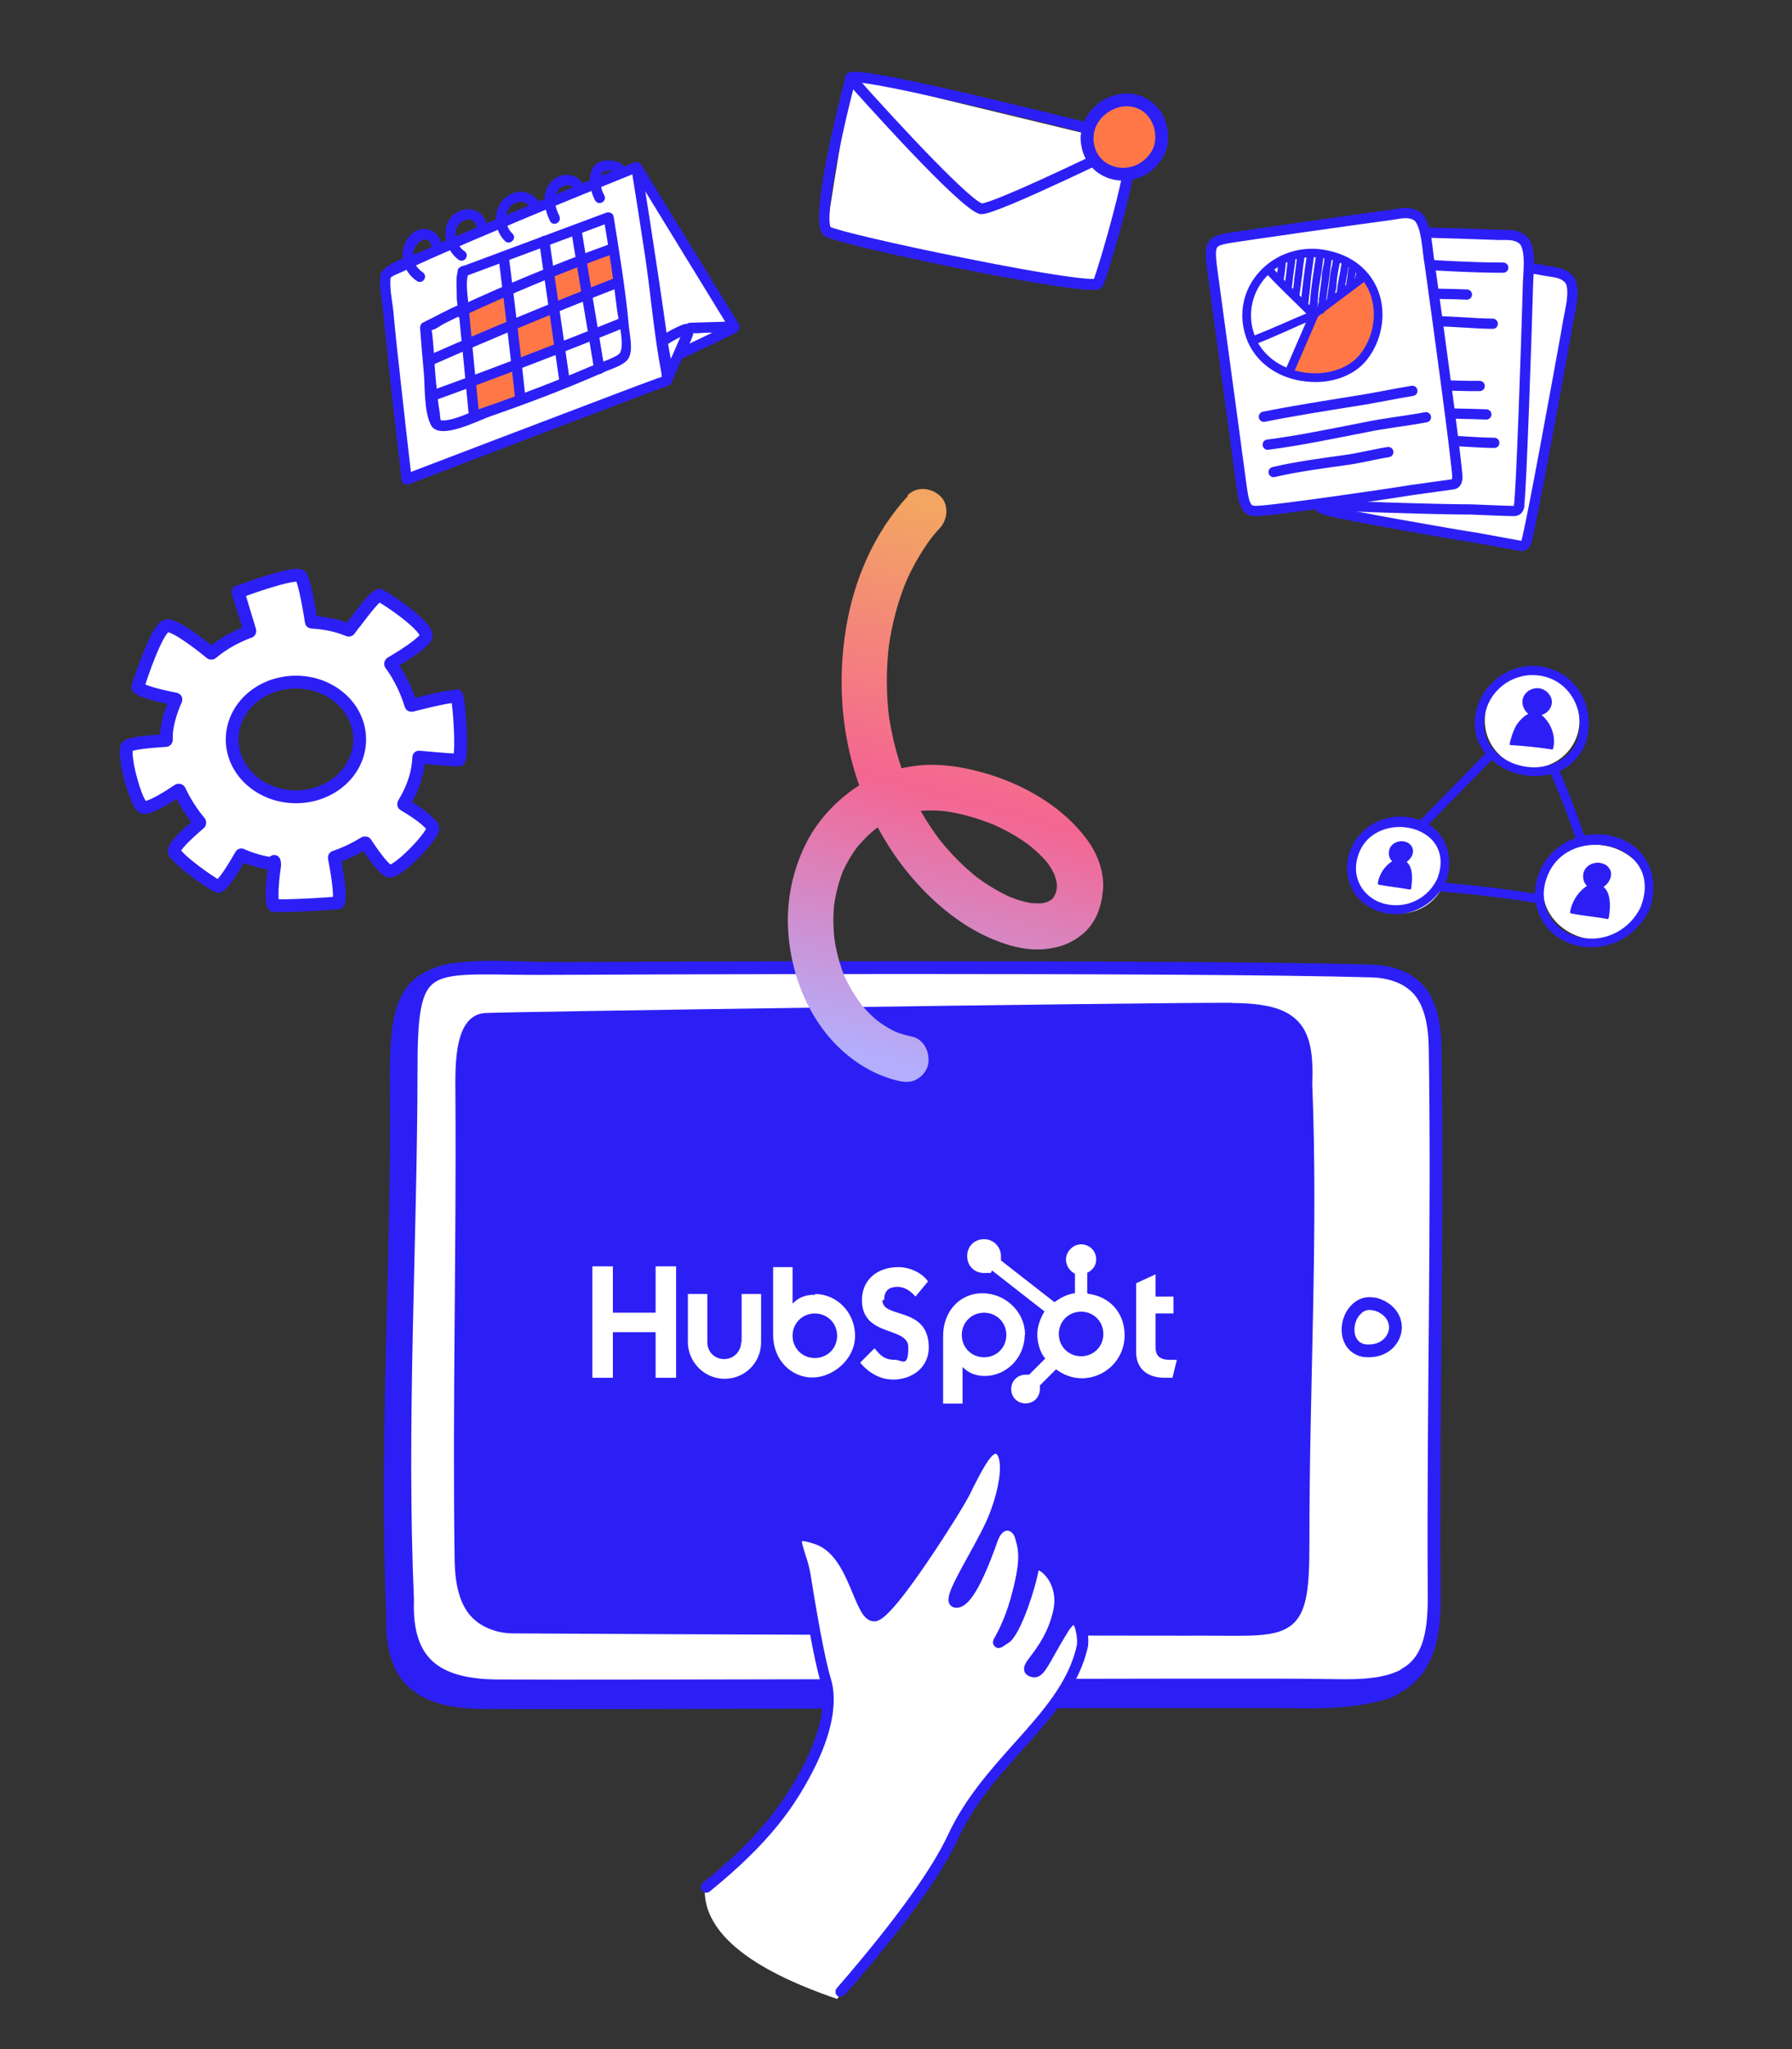 <?xml version="1.0" encoding="UTF-8"?><svg id="Calque_1" xmlns="http://www.w3.org/2000/svg" xmlns:xlink="http://www.w3.org/1999/xlink" viewBox="0 0 700 800"><rect x="0" y="0" width="700" height="800" fill="#333333" stroke="none"/><defs><style>.cls-1,.cls-2,.cls-3{stroke-width:5px;}.cls-1,.cls-2,.cls-3,.cls-4,.cls-5,.cls-6,.cls-7,.cls-8{stroke:#2c1ff5;stroke-linecap:round;stroke-linejoin:round;}.cls-1,.cls-4,.cls-7,.cls-8{fill:#2c1ff5;}.cls-2,.cls-9{fill:#ff7746;}.cls-3,.cls-5,.cls-10{fill:#fff;}.cls-11{fill:url(#Dégradé_sans_nom);}.cls-11,.cls-9,.cls-10{stroke-width:0px;}.cls-4{stroke-width:2px;}.cls-5,.cls-6{stroke-width:4px;}.cls-6{fill:none;}.cls-7{stroke-width:3px;}.cls-8{stroke-width:.8px;}</style><linearGradient id="Dégradé_sans_nom" x1="348.6" y1="385.4" x2="403.9" y2="590.6" gradientTransform="translate(0 800.6) scale(1 -1)" gradientUnits="userSpaceOnUse"><stop offset="0" stop-color="#b3aefd"/><stop offset=".5" stop-color="#f46692"/><stop offset="1" stop-color="#f3a562"/></linearGradient></defs><g id="b"><path class="cls-3" d="M178.3,271.9h-.8c-1.2,0-5,.5-16.7,3.5-.1,0-.3,0-.3-.2-1.9-6-4.5-11.3-7.9-15.9,0,0,0-.1,0-.2,0,0,0-.1.1-.2,8.3-4.9,13-8.5,13.7-10.3,1.4-3.6-15-14.7-17.8-16l-.4-.2-.4.2c-1.5.6-4.4,4.2-9,10.3l-.6.7c-.6.9-1.3,1.7-1.8,2.4,0,0-.2.1-.3,0-4.3-1.8-9.1-2.8-14.3-3.1-.1,0-.2,0-.2-.2-1.6-10.2-3.1-16.5-4.1-17.7l-.3-.2c-3-1.5-22.4,5.7-23.3,6l-.9.3,4.6,15.2c0,.1,0,.3-.2.3-5.4,2-10.4,4.8-14.7,8.4,0,0-.2,0-.3,0-2.3-1.9-13.7-11.1-17.2-10.7-3,.5-7.7,12.8-11.1,23l-.3,1,.5.4c1.5,1.2,6.5,2.7,14.2,4.2,0,0,.1,0,.2.1,0,0,0,.2,0,.2-2.2,4.9-3.6,10.1-3.7,13.9,0,.6,0,1.1,0,1.7,0,.1-.1.3-.2.3-8.4.5-13.9,1.3-15,2.2l-.2.3c-.6,1-.3,5,.8,9.9,1.4,5.9,3.7,12.7,5.5,13.7,2.3.8,10.4-4.4,13.8-6.7,0,0,.2,0,.2,0,0,0,.1,0,.2.1,2.1,4.5,4.8,8.7,7.9,12.4,0,.1,0,.3,0,.4-6.3,5.4-9.8,9.1-9.9,10.7v.2s0,.1,0,.1c.6,2.7,13.6,12,16.7,13.5l.5.2.5-.3c1.5-.9,4.5-5.2,8.3-11.9,0-.1.2-.2.3-.1,4,1.8,8.3,3,12.7,3.5v-1c.1,0,.2,1.3.2,1.3-1.5,10.9-1,14.3-.6,15.3l.2.6h.6c.6.1,1.5.1,2.7.1,6,0,18.1-.7,21.3-1.1h.6c0,0,.2-.6.2-.6.7-1.8,0-8.2-1.7-17,0-.1,0-.3.2-.3,4.1-1.4,8-3.3,11.6-5.5.1,0,.3,0,.4,0,4.5,6.8,7.8,10.7,9.3,11h.3c3.3,0,15.6-12.5,16.7-16.4.1-1.7-4-5.2-11.4-9.6v-.3c0,0,0,0,0,0,2.7-4.4,4.6-9.1,5.4-13.7.2-1.3.4-2.7.5-4.5,0,0,.1,0,.2,0,9.8.9,13.4,1.1,14.7,1.1h.8s.2-.8.2-.8c1-3.6,0-20.3-.9-23.5l-.2-.8h0ZM115.6,311.1c-13.7,0-24.9-10-24.9-22.4s11.1-22.4,24.9-22.4,24.9,10,24.9,22.4-11.1,22.4-24.9,22.4Z"/><path class="cls-1" d="M543.1,660.3c-9.5,3.3-22,4.3-32.6,4.2-15.8-.5-285.5.5-321.5.2-24.4-.1-36.5-8.9-35.6-33.6-3-69.5,2.1-138.1,1.4-207.6-.4-39.6,5-47.3,47.3-45.7,14.2.5,257.2,5.7,328.4,7.9,5.4.2,11.4,1.8,15.3,5,7.1,5.2,8.8,15.6,9,24.4,1.1,69.6,4.9,139.7,5.4,210.5.1,12-2.3,26.2-13.8,32.7l-3.4,2h0Z"/><path class="cls-3" d="M548.9,653.8c-9.2,5.1-22,4.3-32.6,4.2-15.8-.5-285.5.5-321.5.2-24.4-.1-36.5-8.9-35.6-33.6-3-69.5,1.3-138.1,1.4-207.6,0-45.8,6.1-38.4,56.4-38.9,14.2-.1,248.1-1.1,319.3,1,5.4.2,11.4,1.8,15.3,5,7.1,5.2,8.8,15.6,9,24.4,1.1,69.6-.8,139.8-.4,210.6.1,12,.4,27.9-11.1,34.4l-.3.2h0Z"/><path class="cls-1" d="M480.9,394.1c25.5,0,30,7.7,29.2,29,2.4,60.1-1.2,118.1-1.1,179.4,0,38.5-5,33.2-46.4,33.6-11.7.1-204.9-.5-262.5-.9-4.4,0-9.4-1.6-12.6-4.3-5.8-4.5-7.2-13.5-7.4-21.1-.9-60.2.7-120.8.3-182-.1-10.4-.6-29.3,9.2-29.8,8.7-.5,250.2-4,291.2-4h0Z"/><path class="cls-3" d="M537.1,509.1h0c6.2,1.8,8.5,6.4,7.9,10.3-.6,3.9-4.1,8.1-10.6,8-.9,0-1.7-.1-2.4-.3-2.1-.6-3.7-2-4.6-4-1.6-3.4-.8-8.4,1.9-11.4,2-2.4,4.8-3.3,7.7-2.5"/><g id="Calque_1-2"><polygon class="cls-10" points="256.1 520.1 239.4 520.1 239.4 537.9 231.4 537.9 231.4 494.4 239.4 494.4 239.4 512.5 256.1 512.5 256.1 494.4 264.1 494.4 264.1 537.9 256.1 537.9 256.1 520.1"/><path class="cls-10" d="M289.5,524c0,3.5-2.8,6.6-6.6,6.6s-6.6-2.8-6.6-6.6v-18.8h-7.6v18.8c0,7.6,6.3,14.3,14.3,14.3s14.3-6.3,14.3-14.3v-18.8h-7.6v18.8Z"/><path class="cls-10" d="M345.4,507.3c0-3.8,2.4-4.9,5.2-4.9s5.2,1.7,7,3.8l4.9-5.9c-2.4-3.5-7.3-5.6-11.5-5.6-8.3,0-14.3,4.9-14.3,12.9,0,14.6,18.1,10.1,18.1,18.4s-2.4,4.9-5.2,4.9c-4.5,0-5.9-2.1-8-4.5l-5.6,5.6c3.5,4.2,8,6.6,12.9,6.6,7.6,0,13.9-4.9,13.9-12.5,0-16.3-18.1-11.1-18.1-18.4l.7-.3Z"/><path class="cls-10" d="M457,530.9c-4.5,0-5.6-2.1-5.6-4.9v-13.2h7v-6.6h-7v-8.7l-7.6,3.5v26.8c0,7,4.9,10.1,11.1,10.1s2.4,0,3.1,0l1.7-7c-.7,0-1.7,0-2.8,0Z"/><path class="cls-10" d="M318.3,505.5c-3.8,0-6.3,1-8.7,3.5v-14.3h-7.6v26.4c0,10.1,7.3,16.7,15.3,16.7s16.7-7,16.7-16.3-7.3-16.3-15.6-16.3v.3ZM318.3,530.2c-4.9,0-8.7-3.8-8.7-8.7s3.8-8.7,8.7-8.7,8.7,3.8,8.7,8.7-3.8,8.7-8.7,8.7Z"/><path class="cls-10" d="M400.4,521.2c0-9.4-8-16.3-16.7-16.3s-15.3,7-15.3,16.7v26.4h7.6v-14.3c2.4,2.4,5.2,3.5,8.7,3.5,8.3,0,15.6-7,15.6-16.3v.3ZM393.1,521.2c0,4.9-3.8,8.7-8.7,8.7s-8.7-3.8-8.7-8.7,3.8-8.7,8.7-8.7,8.7,3.8,8.7,8.7Z"/><path class="cls-10" d="M424.7,504.5v-7.6c2.1-1,3.5-2.8,3.5-5.2h0c0-3.5-2.8-5.9-5.9-5.9h0c-3.1,0-5.9,2.8-5.9,5.9h0c0,2.4,1.4,4.5,3.5,5.6v7.6c-2.8.3-5.6,1.7-8,3.5l-20.9-16.3v-1.7c0-3.5-2.8-6.6-6.6-6.6s-6.6,2.8-6.6,6.6,2.8,6.6,6.6,6.6,2.4,0,3.1-1l20.5,16c-1.7,2.8-2.8,5.9-2.8,9s1,7,3.1,9.4l-6.3,6.3h-1.4c-3.1,0-5.6,2.4-5.6,5.6s2.4,5.6,5.6,5.6,5.6-2.4,5.6-5.6,0-1,0-1.4l6.3-6.3c2.8,2.1,6.3,3.5,10.1,3.5,9,0,16.7-7.3,16.7-16.7s-6.3-15.3-14.3-16.3l-.3-.3ZM422.3,529.5c-4.9,0-8.7-3.8-8.7-8.7s3.8-8.7,8.7-8.7,8.7,3.8,8.7,8.7-3.8,8.7-8.7,8.7Z"/></g><path class="cls-10" d="M327,780.4c37.9-45.5,38.8-49.3,45.3-63.2,14.1-30.4,44.5-47,50.5-74.4.6-2.9-.9-17.5-7.4-6.9-8.2,13.5-9,17.9-12.4,16.5s7.4-7.9,10.7-23.2c3-13.9-9-21.5-9.7-17.3-1.4,8.2-7.2,25.2-10.9,27.8-6.3,4.2-.5.9,3.8-14.4,4.4-15.4,3.4-19.8,1.9-25.1-1.5-5.3-8.1-7.1-10.8.9-3.5,9.9-9.3,24.7-14.1,24.8s10.4-21.9,15.1-34.2c4.7-12.2,5.5-23.2,1.6-25.5-3.9-2.4-8.1,6.4-13,16-4,7.8-29.9,49-35.8,49.1-5.8,0-7.7-24.7-21.9-29.8s-6.8,3.5-5.1,13.7c1.6,10.2,5.4,33,8,41.2,2.6,8.2.3,20.4-6.7,34.2-7.1,13.7-30.9,40.5-40.8,47.3-.3,23.8,36.7,37.3,51.9,42.6h0Z"/><path class="cls-4" d="M328.3,778.7c-.2,0-.4-.1-.5-.2-.5-.4-.6-1.1-.2-1.6,24.2-27.9,37.8-47.6,43.6-60.1,6.5-14,16.3-25,25.8-35.6,11-12.3,21.4-23.9,24.6-38.6.5-2.1-.4-8.7-2-9.3-.4-.1-1.5.4-3.3,3.3-2.4,3.9-4.1,6.9-5.5,9.4-3.5,6.3-5,8.9-8.4,7.5-.9-.4-1.2-.9-1.3-1.4-.4-1.3.6-2.7,2.5-5.2,2.8-3.7,6.9-9.4,8.8-17.9,1.9-8.8-2.6-14.5-5.3-16.3-1.3-.8-2-.9-2.2-.8,0,0,0,0,0,.1-1.4,8.1-7.2,25.7-11.4,28.5l-.8.5c-2,1.4-2.6,1.8-3.4,1.1-.8-.7-.4-1.5.5-3,1.2-2.2,3.6-6.8,5.8-14.3,4.4-15.6,3.3-19.7,1.9-24.5-.6-2.2-2.2-3.7-4-3.7-1.9,0-3.6,1.6-4.7,4.6-8,22.8-12.5,25.5-15.2,25.5-1.1,0-1.6-.6-1.8-.9-1.2-2,1.1-6.7,7.2-17.7,3.3-6,6.8-12.3,8.6-17.1,4.9-12.9,4.9-22.4,2.1-24.2-.4-.2-.7-.3-1.2-.2-2.7.8-6.2,7.7-9.6,14.4l-.6,1.3c-2.1,4.3-9.8,16.6-17.3,27.6-15.1,22.1-18.3,22.1-19.5,22.1-3.2,0-4.9-4.2-7.4-10.1-3.1-7.5-7-16.9-14.9-19.8-5.5-2-6.6-1.4-6.8-1.2-.6.6.4,3.5,1.1,5.9.8,2.3,1.6,5,2.1,7.8,1.5,9.6,5.4,32.9,8,41.1,2.7,8.8.3,21.2-6.8,35-7,13.6-16.4,27.7-40.2,47-.5.4-1.2.3-1.6-.2-.4-.5-.3-1.2.2-1.6,23.2-18.8,32.8-33.1,39.6-46.3,6.7-13.1,9.2-25.3,6.7-33.3-2.5-8-6.1-29.4-8-41.4-.4-2.7-1.3-5.2-2-7.5-1.3-3.8-2.2-6.6-.5-8.2,1.4-1.3,4-1.1,9.2.7,8.8,3.2,13.1,13.5,16.3,21,1.8,4.3,3.6,8.7,5.3,8.7.3,0,3.6-.6,17.7-21.2,7.8-11.4,15.2-23.6,17.1-27.3l.6-1.3c4.1-8.1,7.3-14.5,11-15.6,1-.3,2-.2,3,.4,5.1,3.1,3.1,15.7-1.1,26.9-1.9,4.9-5.4,11.2-8.7,17.3-3.1,5.6-7.3,13.3-7.3,15.2,1.6-.3,5.7-3.4,12.9-24,2-5.7,5.5-6.2,6.9-6.2,2.7,0,5.2,2.2,6.1,5.4,1.7,5.9,2.5,10.6-1.9,25.8-1.6,5.7-3.5,9.8-4.8,12.5,3.4-3.9,8.4-18.6,9.7-26.3.2-.9.7-1.6,1.5-1.9,1.4-.5,3.4.2,5.4,2,3.6,3.2,6.8,9.5,5,17.7-1.9,9-6.5,15.1-9.2,18.8-.9,1.2-1.9,2.6-2.1,3.2,1.4.5,2.1-.6,5.4-6.6,1.4-2.5,3.1-5.6,5.5-9.5.8-1.3,3.2-5.3,6.1-4.2,3.4,1.4,3.8,9.9,3.4,11.9-3.3,15.2-13.9,27.1-25.1,39.6-9.4,10.5-19.1,21.3-25.4,35-5.8,12.6-19.1,32.3-43.9,60.6-.3.3-.7.5-1.1.4h0Z"/><path class="cls-10" d="M332.7,30.1l109.3,26.4-13.4,54.9s-104.9-20.3-105.6-20.5,9.7-60.9,9.7-60.9h0Z"/><path class="cls-7" d="M331,93.5c-4.2-1.1-7.1-2-8-2.5-6.2-3.7,8.1-58.3,8.7-60.6.3-1.2.8-3.1,53.8,9.4,26.7,6.3,53.7,13.2,55.9,13.8.3,0,.7.3,1,.9,2.8,6.1-11.1,52.7-12.9,56.4-.1.3-.4.5-.8.6-6.3,1.9-73.9-11.7-97.7-18h0ZM332.8,30.8c-6.1,23.2-13,56.8-9.2,59.1,2.4,1.4,26.5,7.1,52.8,12.3,33.7,6.8,50.3,8.9,52,8,2-4.4,15.3-50,12.9-55.3,0-.2-.1-.2-.2-.2-17.4-4.6-103.4-26-108.2-23.9h0Z"/><path class="cls-7" d="M383.1,82.1c-7.6-2-46.8-46.1-51.4-51.2-.2-.3-.2-.6,0-.9.3-.2.6-.2.9,0,18.2,20.5,46.7,50.9,50.9,50.9,4.6,0,39.9-16.8,57.9-25.6.3-.2.7,0,.8.3.1.3,0,.7-.3.8-2.1,1-52.3,25.6-58.4,25.7-.1,0-.3,0-.5,0h0Z"/><path class="cls-2" d="M424.7,53.4c.2-9.6,11.1-16.9,20-13.6,8.2,2.7,11.6,13.7,7.1,20.9-8,12.4-27.1,8.4-27.2-7.1v-.2s0,0,0,0Z"/><polygon class="cls-10" points="151.2 106 158.2 185.8 160.6 186.9 261.9 149.2 265.4 137.9 286.7 127.7 248.7 64.8 151.2 106"/><path class="cls-8" d="M149.1,107.4c-.8,4.2.5,9.5.9,13.6.9,9,1.8,18.1,2.8,27.1,1.4,13.1,3,26.3,4.5,39.4.1,1.1,1.4,1.5,2.3,1.2,27-10.3,54-20.7,81-30.9,5.6-2.1,11.2-4.3,16.9-6.4,2.2-.8,4-.8,4.6-3.1.9-3.9-1-10-1.5-13.9-1.2-8.6-2.4-17.2-3.7-25.7-2.2-14.6-4.4-29.1-6.8-43.7-.2-1.1-1.4-1.5-2.3-1.2-16.7,6.7-33.3,13.6-49.9,20.5-11.2,4.7-22.4,9.4-33.5,14.4-3.4,1.5-13.1,4.1-15,7.9-.9,1.9,1.8,3.7,2.7,1.8.5-1,4-2.2,5.2-2.8,3.7-1.8,7.4-3.4,11.1-5.1,11.1-4.9,22.4-9.7,33.6-14.4,15.7-6.6,31.5-13,47.3-19.4-.8-.4-1.6-.8-2.3-1.2,1.8,11.3,3.6,22.6,5.3,33.9,2.3,15.2,3.5,30.8,6.4,45.9.5,2.3-.6,2.9,1.2,1.7-.9.6-2.3.8-3.3,1.2-5.3,1.9-10.5,3.9-15.8,5.9-16.3,6.2-32.6,12.4-48.9,18.6-11.3,4.3-22.5,8.6-33.8,12.9.8.4,1.6.8,2.3,1.2-1.5-12.7-2.9-25.3-4.3-38-1-8.9-2-17.9-2.8-26.8-.4-4.4-1.8-10-1-14.4.4-2.1-2.9-2.3-3.3-.3h0Z"/><path class="cls-8" d="M261.9,149.2c1.2-2.8,2.5-5.6,3.7-8.4,1.5-3.4,4.3-7.7,5-11.4.2-1.3-1.7-.1-.1.2,1.7.3,3.8-.1,5.5-.1,3.6,0,7.1-.2,10.7-.3,1.1,0,2.3-1.2,1.6-2.4-12.7-20.8-25.5-41.5-38.2-62.3-1.1-1.8-4-.3-2.9,1.5,12.7,20.8,25.5,41.5,38.2,62.3.5-.8,1.1-1.6,1.6-2.4-5.8.2-11.6.3-17.3.5-.8,0-1.4.4-1.7,1.1-3,6.9-6,13.8-9.1,20.6-.9,1.9,2.2,3,3.1,1.1h0Z"/><path class="cls-8" d="M260.5,134.1c2.6-1.7,5.3-3.1,8.2-4.2,2-.7.5-3.7-1.5-2.9-3.2,1.2-6.1,2.8-8.9,4.7-1.7,1.2.4,3.6,2.2,2.5h0Z"/><path class="cls-8" d="M266,139.8c7.1-3.4,14.2-6.8,21.3-10.2,1.9-.9.4-3.9-1.5-2.9-7.1,3.4-14.2,6.8-21.3,10.2-1.9.9-.4,3.9,1.5,2.9h0Z"/><polygon class="cls-9" points="180.9 120.7 182.6 134 199.5 127.2 198.1 112.9 180.9 120.7"/><polygon class="cls-9" points="200 128.8 201.6 142.1 218.5 135.3 217.1 121 200 128.8"/><polygon class="cls-9" points="183.7 148.8 185.4 162.1 202.2 155.3 200.8 141 183.7 148.8"/><polygon class="cls-9" points="214.8 106.8 216.4 120.1 240.9 110.2 239.9 96.8 214.8 106.8"/><path class="cls-8" d="M179.4,105.5c-1,2.5-.6,5.7-.6,8.3,0,1.4,0,3.1.2,4.5.5,3-.6,1.5.7,1-4.9,2-9.5,4.7-14.3,7-.7.3-.9,1.1-.9,1.8.4,5.6.9,11.2,1.4,16.8.6,6,0,15.4,2.8,20.9,3.1,5.8,18.2-2.1,22.6-3.6,15-5.2,30-10.9,44.5-17.3,2.6-1.2,7.6-2.5,9.3-5.1,1.9-2.9.5-8.8.2-11.9-1.3-14.5-3.7-28.9-6-43.3-.2-1.1-1.4-1.5-2.3-1.2-19,7.1-37.9,14.1-56.9,21.2-2,.7-.5,3.7,1.5,2.9,19-7.1,37.9-14.1,56.9-21.2-.8-.4-1.6-.8-2.3-1.2,2,11.8,3.8,23.7,5.2,35.6.4,3.7,3.2,14,1.1,17.3-1.2,1.9-8.5,4.1-10.9,5.1-14.4,6.2-29.2,11.8-44,16.9-4.1,1.4-11,5-15.5,4.5-1.4-.2.6,1-.1,0-.5-.7-.5-2.3-.6-3.2-.7-3.8-1-7.6-1.4-11.4-.8-7.2-.8-14.8-1.9-22-.1-.9-1.5.6.2.6,1.4,0,3.8-1.9,5-2.5,2.8-1.4,5.7-2.8,8.5-4.2.7-.3.9-1.1.9-1.8-.3-4-1.5-9.9,0-13.7.8-2-2.3-3-3.1-1.1h0Z"/><path class="cls-8" d="M179.5,120.9c1.4,14,2.8,28,4.1,42,.2,2.1,3.4,1.5,3.2-.6-1.4-14-2.8-28-4.1-42-.2-2.1-3.4-1.5-3.2.6h0Z"/><path class="cls-8" d="M195.2,101.1c2.3,18.1,4.4,36.2,6.4,54.3.2,2.1,3.4,1.5,3.2-.6-1.9-18.1-4.1-36.2-6.4-54.3-.3-2.1-3.5-1.5-3.2.6h0Z"/><path class="cls-8" d="M211,94.4c2.7,18.4,5.3,36.7,8,55.1.3,2.1,3.5,1.5,3.2-.6-2.7-18.4-5.3-36.7-8-55.1-.3-2.1-3.5-1.5-3.2.6h0Z"/><path class="cls-8" d="M223.6,90.5c2.9,17.9,5.9,35.9,8.9,53.8.4,2.1,3.6,1.5,3.2-.6-3-17.9-6-35.9-8.9-53.8-.3-2.1-3.6-1.5-3.2.6h0Z"/><path class="cls-8" d="M180.1,123.3c19.3-9,39-17.2,59.1-24.5,2-.7.5-3.7-1.5-2.9-20,7.3-39.7,15.4-59.1,24.5-1.9.9-.5,3.8,1.5,2.9h0Z"/><path class="cls-8" d="M169.5,141.8c23.8-10.5,47.8-20.5,72.1-29.9,2-.8.5-3.7-1.5-2.9-24.2,9.5-48.3,19.4-72.1,29.9-1.9.9-.5,3.8,1.5,2.9h0Z"/><path class="cls-8" d="M170.1,155.8c24.8-9,49.4-18.4,73.8-28.3,2-.8.5-3.7-1.5-2.9-24.4,9.9-49,19.3-73.8,28.3-2,.7-.5,3.6,1.5,2.9h0Z"/><path class="cls-8" d="M165,106.7c-3-2-4.7-5.3-3.8-8.9,1-3.8,6.3-7.5,7.8-1.8.5,2,3.8,1.4,3.2-.6-1.6-6.2-8.4-7.6-12.3-2.5-4.1,5.4-2.3,12.9,3.2,16.5,1.8,1.2,3.6-1.6,1.8-2.7h0Z"/><path class="cls-8" d="M181.2,98.4c-2.9-2-4.4-6.1-3.2-9.5,1.4-3.9,7.6-5.5,8.5-.4.4,2.1,3.6,1.5,3.2-.6-1.1-6.5-9-7.6-13-3.1-4.3,4.9-2.2,12.8,2.7,16.3,1.7,1.2,3.6-1.5,1.8-2.7h0Z"/><path class="cls-8" d="M199.8,91.4c-2.6-2.6-3.5-7-1.4-10.2,2.1-3.3,7-4,9.1-.3,0-.5,0-1.1.1-1.6,0,0,0,.1,0,.2.5-.2,1-.5,1.5-.7,0,0-.1,0-.2,0,.5.6,1,1.2,1.5,1.8-.1.3-.3.5-.4.8,1.6-1.3-.5-3.8-2.2-2.5-.5.4-.7.8-.7,1.5,0,1,.6,1.6,1.5,1.8,0,0,.1,0,.2,0,.5.1,1.2-.3,1.5-.7,1.2-2.2-1.7-4.5-3.4-5.4-2.8-1.4-6-1-8.5.8-5.6,3.9-5.5,12.3-.9,16.9,1.5,1.5,3.9-.7,2.5-2.2h0Z"/><path class="cls-8" d="M218.2,84.6c-1.4-2.8-2.5-6.1-1.3-9.2,1.2-3,5.7-5.2,7.8-1.7,1.1,1.8,4.1.3,2.9-1.5-2.6-4.2-8.1-4.7-11.6-1.3-4.3,4.1-3.1,10.4-.8,15.2.9,1.9,3.9.4,2.9-1.5h0Z"/><path class="cls-8" d="M235.7,76.5c-1.1-2.1-1.7-4.3-1.5-6.7.2-2.8,1.6-3.8,4.3-3.5.4,0,1.9.3,1.9.3.4.4.3,1.1.9,1.6,1,.8,2.5.6,3.1-.5,1-1.8-1.7-3.7-2.7-1.8,0,0,0,.2-.1.3.3-.2.7-.5,1-.7-.1,0-.2,0-.4,0,.4,0,.8.2,1.2.2,0,0-.4-1-.4-1-.3-.4-.6-.6-1-.8-.8-.4-1.8-.6-2.6-.7-2.1-.3-4.5-.3-6.2,1.1-3.8,3.1-2.4,10-.4,13.7,1,1.9,3.9.4,2.9-1.5h0Z"/><circle class="cls-10" cx="546.9" cy="338.1" r="18.5"/><ellipse class="cls-10" cx="623.1" cy="348" rx="18.5" ry="20.9" transform="translate(183.4 910.1) rotate(-81.1)"/><circle class="cls-10" cx="598.5" cy="281.3" r="18.5"/><path class="cls-8" d="M641.4,354c-4.3,9.3-14.2,14.5-24.2,12.4-10.2-2.1-16.6-11.6-14-21.8,6.3-25.1,48-17.1,38.2,9.3-.6,1.6,1.9,2.8,2.5,1.1,4.3-11.7-.4-24-12.8-27.8-12.4-3.8-26,2.7-30,15.1-3.7,11.3,2.4,22.9,13.9,26.2,11.8,3.3,23.9-2.6,28.9-13.5.7-1.6-1.7-2.7-2.5-1.1h0Z"/><path class="cls-8" d="M625.6,346.4c1.1-.8,2.2-1.7,2.8-3,.6-1.2.8-2.8,0-4-.5-.8-1.2-1.4-2-1.7-2.3-1-5.2-.4-6.7,1.6s-1.1,5.2.9,6.6l.3-.2c-3.8,2.2-6.5,6.2-7.2,10.5,4.9,1,9.4,1.3,14.3,2.2.4-2,1.6-10.1-2.5-12.2h0Z"/><path class="cls-8" d="M616.2,289.8c-8.4,18.2-40.2,10.3-36.7-10.3,1.6-9.8,10.4-16.9,20.3-16.3,13.5.8,20.8,14.5,16.4,26.6-.6,1.6,1.9,2.8,2.5,1.1,4.3-11.8-.8-25.4-13.3-29.5-11.9-3.9-24.7,3.4-28.1,15.3-6.8,24.4,31.1,36.4,41.4,14.2.7-1.6-1.7-2.7-2.5-1.1h0Z"/><path class="cls-8" d="M598.1,278.9c-1.8,0-4.5,2.8-5.7,4.9-1.1,2.1-1.8,4.4-2.3,6.7,5.4.3,10.9.9,16.2,1.7,1.2-4.8-.9-10.3-5.1-13.3,2.5-.2,4.6-2.4,4.6-4.8,0-2.4-2.1-4.7-4.7-5s-5.1,1.3-5.8,3.6c-.7,2.3.5,5,2.7,6.2h0Z"/><path class="cls-8" d="M561.9,343c-3.5,7.7-11.6,12.1-20,10.5-8.4-1.5-14.1-9.1-12.3-17.6,4.5-21.7,40.6-15.5,32.3,7.1-.6,1.6,1.9,2.8,2.5,1.1,3.8-10.4-.7-21.2-11.9-24.2-10.8-2.8-22.1,3.1-25.2,13.9-2.7,9.4,2.3,18.7,11.6,21.7,10.2,3.3,21-1.9,25.5-11.5.7-1.6-1.7-2.7-2.5-1.1h0Z"/><path class="cls-8" d="M548.7,336.6c1-.7,1.9-1.5,2.4-2.5.5-1,.7-2.3,0-3.4-.4-.7-1-1.2-1.7-1.5-1.9-.8-4.4-.3-5.7,1.4-1.3,1.7-1,4.4.7,5.6h.3c-3.2,1.7-5.6,5.1-6.1,8.8,4.2.8,8,1.1,12.2,1.9.3-1.7,1.3-8.6-2.1-10.4h0Z"/><path class="cls-8" d="M605.8,301c3.7,8.6,7.1,17.4,10.2,26.3.6,1.7,3.1.7,2.5-1-3.1-8.9-6.4-17.7-10.2-26.3-.7-1.6-3.2-.6-2.5,1h0Z"/><path class="cls-8" d="M556.5,322.9c8.7-8.9,17.5-17.9,26.2-26.8,1.2-1.3-.9-3-2.1-1.7-8.7,8.9-17.5,17.9-26.2,26.8-1.2,1.3.9,3,2.1,1.7h0Z"/><path class="cls-8" d="M562,347.6c12.9,1,25.8,2.5,38.6,4.6,1.7.3,2.1-2.4.4-2.7-12.8-2-25.7-3.6-38.6-4.6-1.7-.1-2.2,2.5-.4,2.7h0Z"/><path class="cls-5" d="M596.3,211.4c-.6,1.6-1.5,1.9-2.4,1.7-2.8-.5-8.9-1.6-16.5-3-12.1-1.9-52-8.9-58.3-10.7-2.4-.6-4.1-1.1-4.5-3.5-.5-2.1.2-5.6,1-9.8,1.2-6.2,10.6-57.9,14.2-77,2.8-15.4,2.5-16,12.9-14.2,5.1.9,45.9,8,61,10.8,3.1.6,7.5.5,9.8,4.2,2,4.8-.7,12.9-1.5,18.9-3.7,20.5-13.9,76.4-15.7,82.5v.2c0,0,0,0,0,0Z"/><path class="cls-5" d="M593.5,197.4c-.3,1.7-1.2,2.1-2.1,2.1-2.8,0-9-.3-16.8-.6-12.3,0-52.7-1.2-59.2-2-2.5-.3-4.2-.5-5-2.8-.8-2-.6-5.5-.4-9.9.3-6.3,2-58.8,2.7-78.3.5-15.6.2-16.2,10.7-16,5.2.1,46.6,1.2,61.9,1.8,3.2.1,7.5-.6,10.3,2.7,2.7,4.5,1.2,12.8,1.2,18.9-.6,20.8-2.5,77.6-3.4,83.9v.2s0,0,0,0Z"/><path class="cls-6" d="M523.5,102.2c8.2.4,16.7.1,24.8.7,12.9.7,26.2,1.6,38.9,1.6"/><path class="cls-6" d="M573,115c-6.4-.3-13-.2-19.3-.6-10-.5-20.4-1.1-30.3-1.2"/><path class="cls-6" d="M583.1,126.4c-7.8-.1-15.8-1-23.5-1-12.2-.2-24.9-.2-36.9-1.1"/><path class="cls-6" d="M560.4,136.6c-4.8-.3-9.9.1-14.7-.3-7.6-.5-15.5-1.2-23-1"/><path class="cls-6" d="M521.8,148.7c7.2.4,14.7,0,21.9.6,11.4.6,23.1,1.5,34.3,1.4"/><path class="cls-6" d="M580.6,161.8c-7.6-.3-15.4-.3-22.9-.7-11.9-.5-24.2-1.2-35.9-1.4"/><path class="cls-6" d="M583.7,172.9c-8-.1-16.4-1-24.4-1.1-12.7-.2-25.8-.2-38.2-1.2"/><path class="cls-6" d="M566.5,183.2c-5.8-.3-11.9,0-17.7-.4-9.2-.6-18.7-1.3-27.8-1.2"/><path class="cls-5" d="M569.2,186.7c0,1.7-.8,2.3-1.7,2.4-2.8.4-8.9,1.2-16.6,2.3-12.1,2-52.2,7.7-58.7,8-2.5.2-4.3.2-5.4-1.9-1.1-1.9-1.5-5.3-2.1-9.7-.8-6.3-7.9-58.3-10.5-77.6-2.1-15.5-2.6-16,7.9-17.6,5.1-.8,46.1-6.7,61.3-8.7,3.2-.4,7.3-1.8,10.7.9,3.4,4,3.3,12.5,4.4,18.4,2.9,20.6,10.6,76.9,10.8,83.3v.2h0Z"/><path class="cls-6" d="M551.7,152.6c-7.5,1.2-15.1,2.9-22.6,4-11.7,1.9-23.9,3.8-35.4,6.1"/><path class="cls-6" d="M557,162.9c-7.9,1.5-16.2,2.3-24.1,4-12.4,2.4-25.2,5.1-37.7,6.7"/><path class="cls-6" d="M542.3,176.5c-5.8.9-11.6,2.5-17.4,3.2-9.1,1.3-18.5,2.5-27.4,4.6"/><path class="cls-10" d="M506.8,147.4c-9.2-2-16.3-7.9-19.1-16-3-8.6-1.2-17.7,4.8-24.4,6.4-7.2,16.4-10.4,26.1-8.2,9.4,2,16.1,7.6,19,15.6,3,8.3,1.2,18.3-4.4,25.4-5.1,6.5-14.8,9.6-24.7,7.9-.5,0-1-.2-1.5-.3h0Z"/><path class="cls-9" d="M513.5,122.4c-3.5,7.8-7,15.6-10.7,23.4,6.8,1.6,14,2.5,20.5.1,6-2.2,10.8-7.3,13.2-13.2s2.4-12.7.5-18.9c-.7-2.2-1.8-4.6-4-5.5l-19.4,14.1h0Z"/><path class="cls-4" d="M506.8,147.4c-9.2-2-16.3-7.9-19.1-16-3-8.6-1.2-17.7,4.8-24.4,6.4-7.2,16.4-10.4,26.1-8.2,9.4,2,16.1,7.6,19,15.6,3,8.3,1.2,18.3-4.4,25.4-5.1,6.5-14.8,9.6-24.7,7.9-.5,0-1-.2-1.5-.3h0ZM518.3,100c-9.2-2-18.8,1-24.8,7.8-5.6,6.4-7.3,15-4.5,23.1,2.8,8.1,10.2,13.8,19.6,15.4,9.4,1.6,18.7-1.3,23.5-7.4,5.4-6.8,7-16.3,4.2-24.2-2.7-7.6-9.1-12.8-18-14.8Z"/><path class="cls-4" d="M530.7,109.8c-.1,0-.2,0-.3-.2s0-.2,0-.3c0-1.2.3-2.3.6-3.3,0-.1,0-.2.2-.3s.2,0,.3,0c.2,0,.4.3.3.5l-.6,3.3c0,.2-.3.4-.5.3,0,0,0,0,0,0h0Z"/><path class="cls-4" d="M527,112.6c-.2,0-.4-.3-.3-.5l.4-2.5v-.2c.5-1.8.2-3.3.9-5.1,0,0,0-.2,0-.2v-.3c0-.2.3-.4.6-.4.2,0,.4.3.4.5v.3c0,0,0,.1,0,.2-.6,1.5-.4,3-.8,4.6,0,0,0,.2,0,.2l-.5,3c0,.2-.3.4-.5.4,0,0,0,0,0,0h0Z"/><path class="cls-4" d="M523.3,115.7c-.2,0-.4-.3-.3-.5l.3-2.1v-.2c.3-2.4.9-5,1.3-7.3,0,0,0-.2,0-.2l.6-3.3c0-.2.3-.4.5-.4.2,0,.4.3.4.5,0,0-.2,1.4-.6,3.3,0,0,0,.2,0,.2-.4,2.4-1,4.9-1.2,7.3v.2s-.4,2.1-.4,2.1c0,.2-.3.4-.5.4,0,0,0,0,0,0h0Z"/><path class="cls-4" d="M519.4,118.6c-.2,0-.4-.3-.3-.5,0,0,.3-1.6.6-3.8,0,0,0-.2,0-.2.7-3.5.7-7.3,1.7-10.6,0-.1,0-.2,0-.3.1-.6.2-1.1.3-1.7,0,0,0-.2,0-.3v-.9c.2-.2.4-.4.6-.4.2,0,.4.3.4.5l-.2,1.3c0,0,0,.1,0,.2-.6,3-1.3,6.1-1.4,9.2,0,.1,0,.2,0,.3-.1,1-.3,2-.6,3v.2s-.6,3.4-.6,3.4c0,.2-.3.4-.5.4,0,0,0,0,0,0h0Z"/><path class="cls-4" d="M516,121.5c-.2,0-.4-.3-.3-.5l.2-1.8c0-.1,0-.2,0-.3.5-.8.1-1.7.4-2.7,0,0,0-.1,0-.2.3-2.2.7-5,1-7.5,0,0,0-.2,0-.2-.1-2.3,1-4.8,1-7.2v-.2s.2-1.2.2-1.2c0-.2.3-.4.5-.4.2,0,.4.3.4.5v1.1c-.2,0-.2.1-.2.2-.6,4-1,8.4-1.7,12.4,0,0,0,.2,0,.2-.6,4.1-1,7.5-1,7.5,0,.2-.3.4-.5.4,0,0,0,0,0,0h0Z"/><path class="cls-4" d="M512.4,122.8c-.2,0-.4-.3-.3-.5l.7-5.1c0,0,0-.1,0-.2.4-5.5,1.4-11.2,2.2-16.7v-.2s.2-1.1.2-1.1c0-.2.2-.4.5-.4.2,0,.4.2.4.5l-.2,1.4c0,0,0,.2,0,.3-.1,1.1-.2,2.1-.4,3.1,0,.1,0,.2,0,.3-.6,4.4-1.6,8.7-1.7,13.2,0,0,0,.1,0,.2s0,.1,0,.2,0,.1,0,.2c0,.1,0,.2,0,.4v.3s-.5,3.9-.5,3.9c0,.2-.2.4-.5.4,0,0,0,0,0,0h0Z"/><path class="cls-4" d="M509.3,119.7c-.2,0-.4-.3-.3-.5l.3-2.3v-.4c.6-5.3,1.2-10.5,2-15.5v-.3s.3-1.9.3-1.9c0-.2.2-.4.5-.4.1,0,.2,0,.3.2s.1.2,0,.3c-.4,4-1.2,7.9-1.5,11.9,0,.1,0,.2,0,.3-.2,1.7-.4,3.5-.6,5.3v.2s-.3,2.6-.3,2.6c0,.2-.2.4-.5.4,0,0,0,0,0,0h0Z"/><path class="cls-4" d="M506,116.4c-.2,0-.4-.3-.3-.5l.8-5.8c0,0,0-.2,0-.3,0-.7,0-.9.2-1.6,0,0,0-.2,0-.3.3-1.9.5-3.9.7-5.5v-.2c.1-.6.2-1.2.2-1.7,0-.1,0-.2,0-.3l.2-1.2c0-.2.2-.4.5-.4.2,0,.4.2.4.5l-.3,2.4c0,0,0,.1,0,.2-.5,2.3-.5,5-1,7.4,0,0,0,.2,0,.3-.5,3.5-.9,6.6-.9,6.6,0,.2-.2.4-.5.4,0,0,0,0,0,0h0Z"/><path class="cls-4" d="M502.9,113.6c-.2,0-.4-.3-.3-.5l.5-3.8v-.2c.5-2.6.6-5.6,1-8.2v-.3s.1-.6.1-.6c0-.2.2-.4.5-.4.2,0,.4.2.4.5h0c-.2,3.4-.9,6.5-1.2,9.8,0,0,0,.2,0,.2l-.4,3.1c0,.2-.2.4-.5.4,0,0,0,0,0,0h0Z"/><path class="cls-4" d="M499.7,110.2c-.2,0-.4-.3-.3-.5l.4-2.8v-.2c.6-1.5,0-3.1.7-4.9,0-.1,0-.2,0-.2,0-.2.2-.4.5-.4.1,0,.2,0,.3.2,0,2.7-.5,5-.8,7.5,0,.1,0,.2,0,.3v.6c-.1.2-.3.4-.6.4,0,0,0,0,0,0h0Z"/><path class="cls-4" d="M513,123.6c-.1,0-.2,0-.3-.2-1.9-1.9-4-3.9-6.1-6-3.8-3.7-7.8-7.6-11.6-11.7-.2-.3-.2-.7,0-.9.3-.2.7-.2.9,0,3.7,4.1,7.7,7.9,11.5,11.7,2,2,3.9,3.8,5.7,5.6,0,0,11.3-8.5,16.7-12.5h.1c.4-.3.5-.8,1.1-.9l.2-.2,1.3-1c.3-.2.7-.2.9.1.2.3.2.7-.1.9l-19.9,14.9c-.2.1-.3.2-.5.1h0Z"/><path class="cls-4" d="M497.5,106.5c0,.2-.2.4-.5.4,0,0,0,0,0,0-.2,0-.4-.2-.3-.5l.3-2.9c0-.2.2-.4.5-.4.2,0,.4.2.4.5"/><path class="cls-4" d="M503.3,146s0,0-.1,0c-.3-.1-.5-.5-.3-.9l9.1-21c-3.4,1.3-6.9,2.9-10.2,4.4-3.9,1.7-7.9,3.5-11.7,4.9-.3.1-.7,0-.8-.4-.1-.3,0-.7.4-.8,3.8-1.5,7.8-3.2,11.7-4.9,3.9-1.7,7.9-3.5,11.7-4.9.2,0,.5,0,.7.2.2.2.2.5.1.7l-9.7,22.4c-.1.3-.4.4-.7.4h0Z"/></g><g id="c"><path class="cls-11" d="M354.7,193.6c-13.1,14.1-21.1,32.6-24.2,51.5-3.3,19.9-2,40.5,4.5,59.7,5.3,15.7,13.7,30.2,25.2,42.2,9,9.4,20,17.5,32.5,21.5,4.7,1.6,10,2.5,15,2.1,5.9-.5,11-2.3,15.5-6.2,4.8-4.1,7-10.2,7.6-16.3.8-7.1-1.9-14.5-6.1-20.2-5-6.8-11.4-12.3-18.6-16.7s-15.2-7.8-23.4-9.9c-7.8-2.1-16.2-3.3-24.2-2.4-9.1,1-17.9,4-25.4,9.4-7.9,5.7-14.5,13.1-18.7,21.9-4.7,9.8-7,20.6-6.6,31.4.8,21.7,11,44.1,30.4,55.3,4.1,2.4,8.7,4.2,13.3,5.2,2.4.5,4.8.4,6.9-.9,1.9-1.1,3.6-3.2,4.1-5.4,1-4.5-1.4-10.1-6.3-11.1-2.3-.5-4.5-1.1-6.7-2l2.1.9c-3.4-1.4-6.5-3.3-9.4-5.5l1.8,1.4c-3.3-2.5-6.2-5.5-8.7-8.8l1.4,1.8c-3-3.9-5.4-8.1-7.4-12.6l.9,2.1c-2.2-5.3-3.7-10.9-4.4-16.6l.3,2.4c-.7-5.5-.8-11.1,0-16.7l-.3,2.4c.7-4.8,1.9-9.5,3.7-14l-.9,2.1c1.8-4.1,4-8,6.8-11.6l-1.4,1.8c2.5-3.2,5.4-6.1,8.5-8.6l-1.8,1.4c3.2-2.5,6.6-4.5,10.3-6.1l-2.1.9c3.4-1.4,7-2.4,10.7-2.9l-2.4.3c4.7-.6,9.5-.5,14.2.2l-2.4-.3c6.8.9,13.4,2.9,19.7,5.5l-2.1-.9c5.9,2.5,11.5,5.6,16.5,9.5l-1.8-1.4c3.2,2.5,6.1,5.2,8.6,8.4l-1.4-1.8c1.6,2,2.9,4.2,3.9,6.6l-.9-2.1c.7,1.8,1.3,3.6,1.5,5.5l-.3-2.4c.2,1.5.2,3.1,0,4.6l.3-2.4c-.2,1.6-.6,3.2-1.3,4.6l.9-2.1c-.5,1.1-1.1,2.2-1.9,3.2l1.4-1.8c-.7.9-1.5,1.7-2.4,2.4l1.8-1.4c-1,.7-2,1.3-3.1,1.8l2.1-.9c-1.4.6-2.9,1-4.4,1.2l2.4-.3c-2.3.3-4.5.2-6.8,0l2.4.3c-3.6-.5-7.2-1.6-10.5-3l2.1.9c-5.4-2.3-10.4-5.4-15-8.9l1.8,1.4c-6.1-4.7-11.5-10.3-16.3-16.4l1.4,1.8c-5.5-7.2-10.1-15.1-13.6-23.5l.9,2.1c-3.8-9.1-6.4-18.7-7.8-28.5l.3,2.4c-1.3-10.1-1.3-20.4,0-30.6l-.3,2.4c1.3-9.2,3.6-18.3,7.3-26.9l-.9,2.1c2.8-6.6,6.4-12.9,10.7-18.6l-1.4,1.8c1.4-1.8,2.8-3.5,4.3-5.1,3.2-3.4,3.7-9.4,0-12.7-3.5-3.2-9.3-3.7-12.7,0h0Z"/></g></svg>